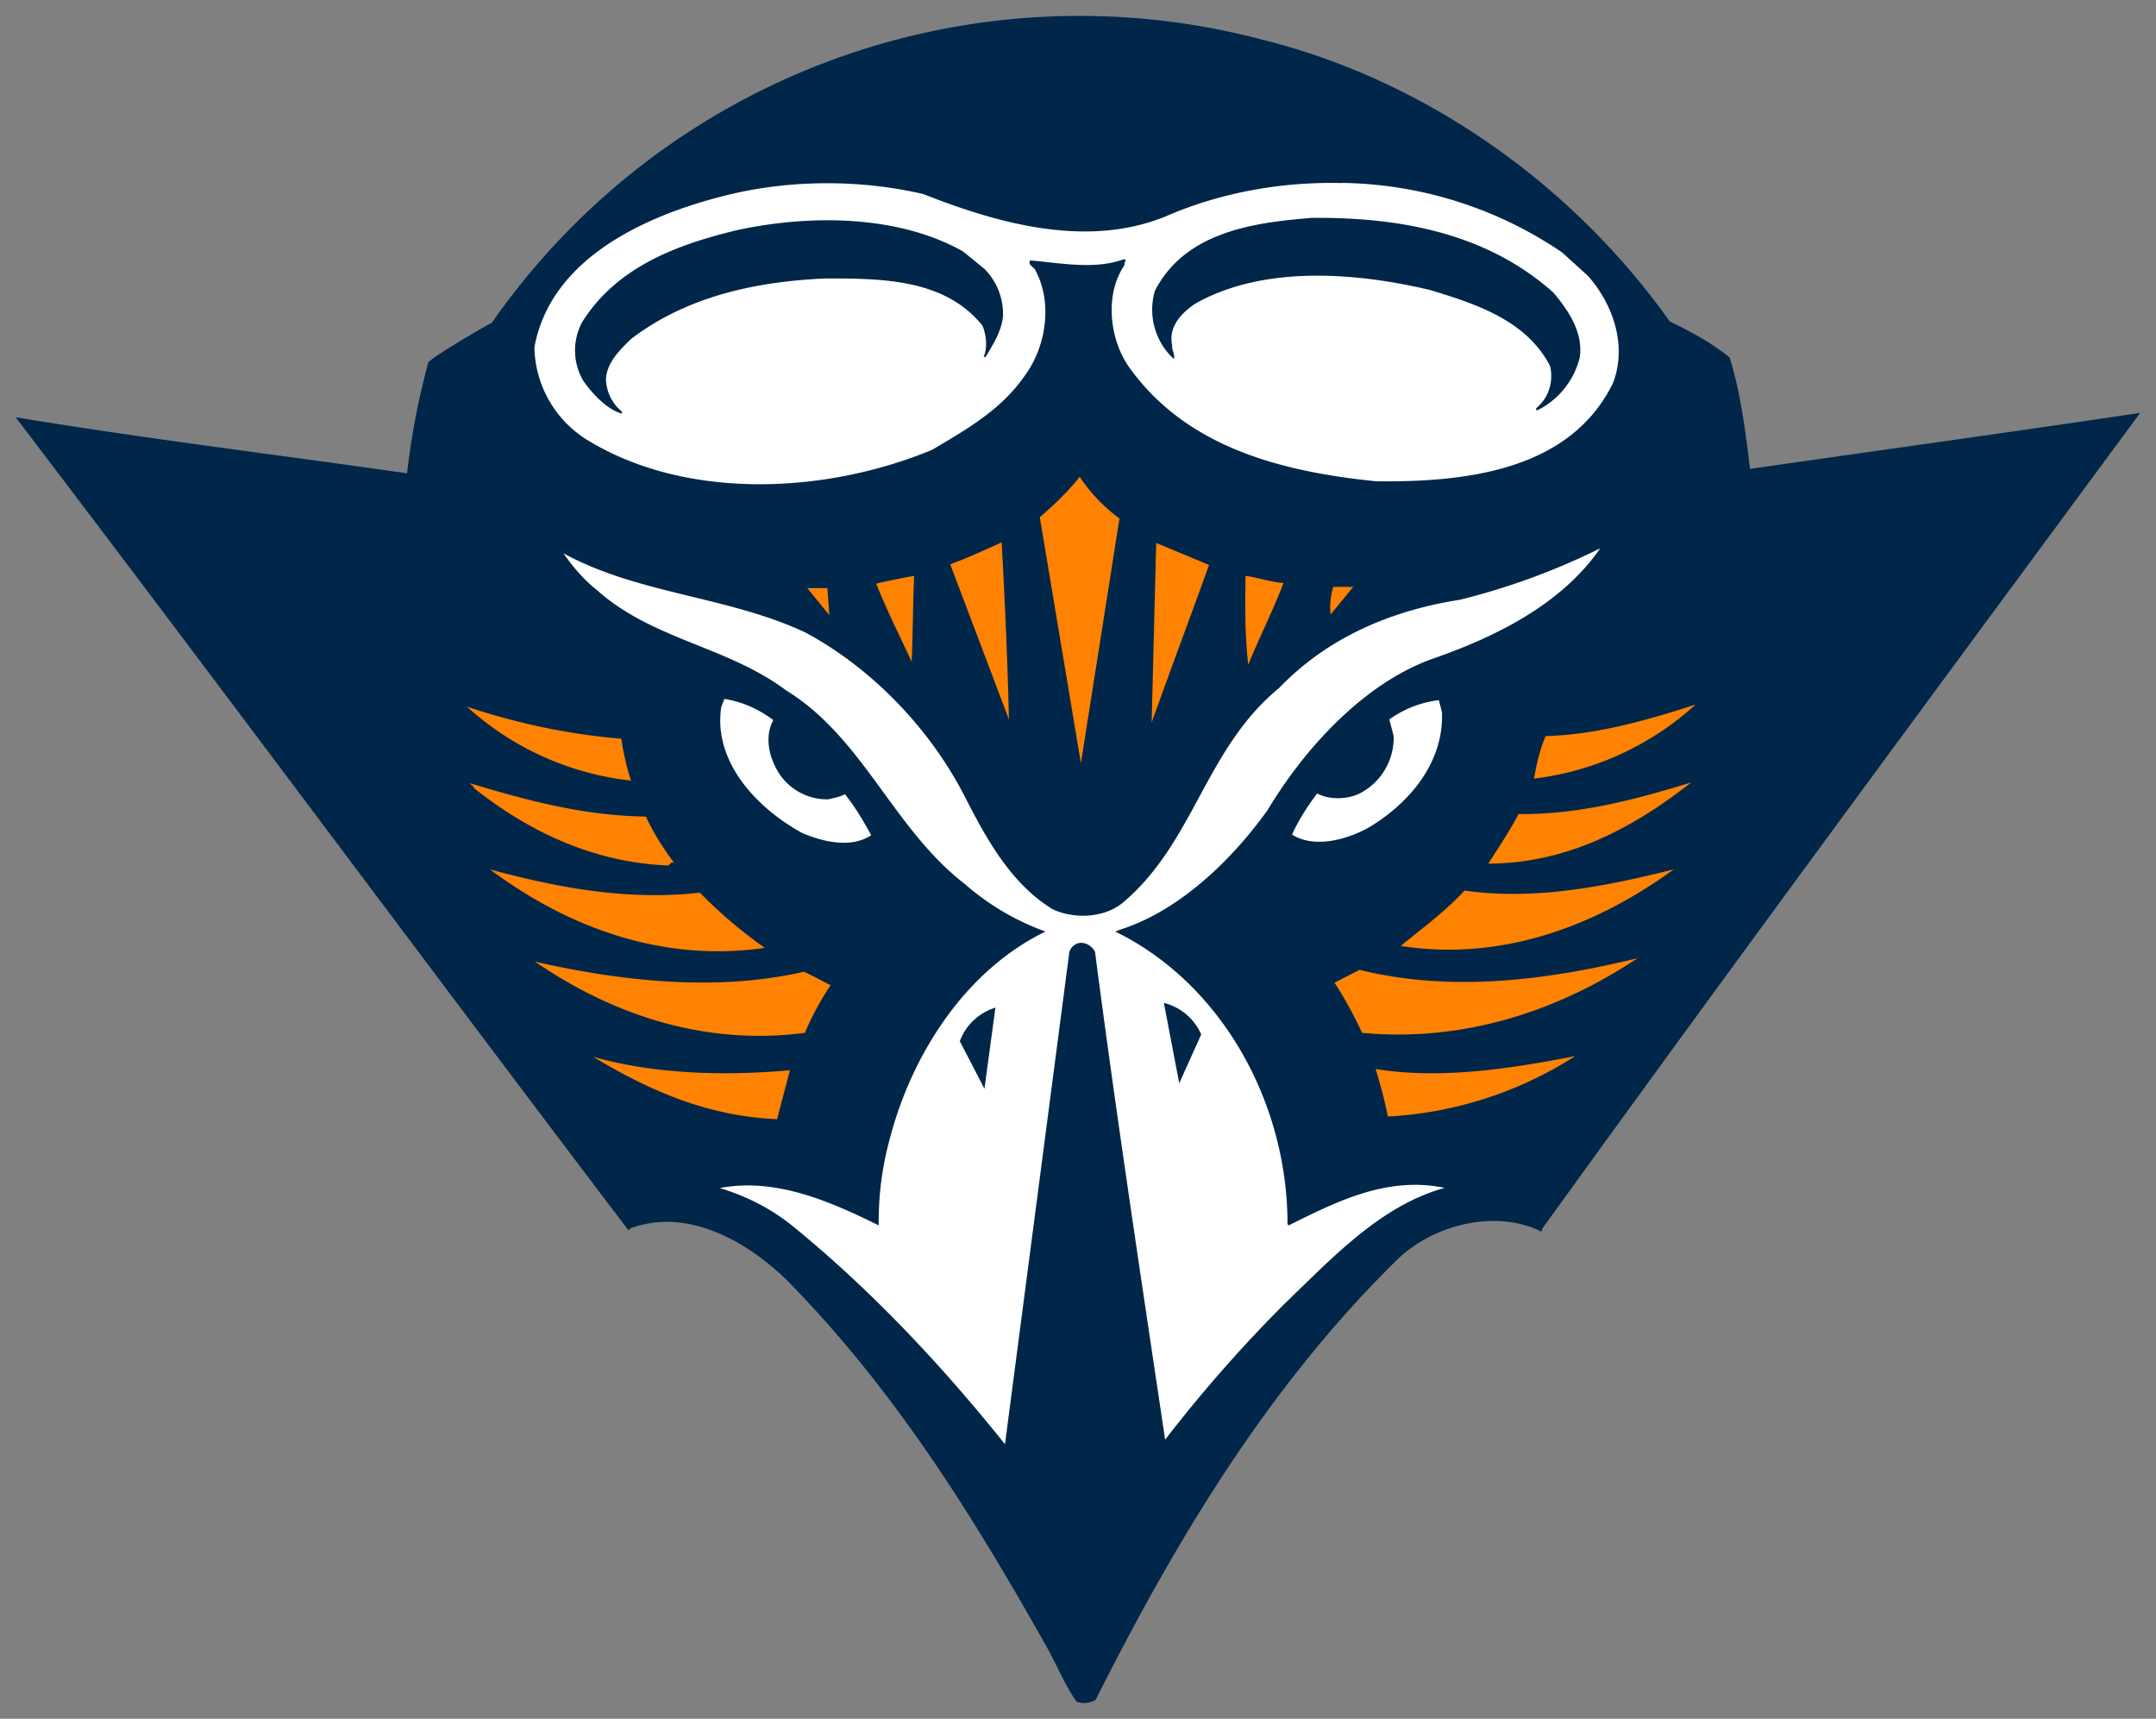 <svg xmlns="http://www.w3.org/2000/svg" xml:space="preserve" width="137.45" height="109.56"><rect width="100%" height="100%" fill="#808080" stroke="none"/><path fill="#002649" d="M106.45 20.49c1.29.62 2.59 1.31 3.82 2.3.7 2.27 1 4.64 1.3 7.1 7.98-1.15 16.55-2.33 24.87-3.57-12.76 17.3-25.57 34.62-38.11 51.99l-.05.2c-2.87-1.43-6.83-.5-9.19 1.77-8.32 8.15-14.22 18.1-19.24 28.07-.4.23-.85.27-1.23.11-.81-1.19-1.33-2.52-2.01-3.69-4.65-8.25-9.68-16.34-16.58-23.3-2.6-2.46-6.25-4.45-9.76-3.2-.08.03-.18.08-.17.2C27.02 61.24 14.1 43.8 1 26.6c8.33 1.37 16.56 2.37 24.95 3.57a47.6 47.6 0 0 1 1.35-7.05c.06-.22 2.9-1.93 4.06-2.55A45.64 45.64 0 0 1 80.44 2.52c10.1 2.5 19.6 8.95 26.01 17.97"/><path fill="#ff8200" d="M68.83 30.4c-.76.96-1.6 1.75-2.54 2.57l2.62 15.68 2.46-15.6a10.58 10.58 0 0 1-2.54-2.66zm-4.97 4.17c-1.1.5-2.18 1-3.28 1.4l3.74 9.89c-.08-3.8-.26-7.55-.46-11.29zm9.85.04-.29 11.45c1.2-3.37 2.46-6.7 3.66-10.05l-3.37-1.4zm-15.43 2.1c-.83.14-1.63.31-2.42.49.66 1.67 1.55 3.44 2.26 4.97.08-1.77.08-3.67.16-5.46zm21.13 0c-.04 1.85-.04 3.93.17 5.66.71-1.75 1.6-3.5 2.25-5.21-.83-.05-1.63-.35-2.42-.45zm5.59.7a4.3 4.3 0 0 0-.17 1.76l1.44-1.76H85zm-33.53.08 1.4 1.72-.12-1.72h-1.28zm56.63 7.42c-3.1 1-6.27 1.92-9.56 2.01-.35.78-.6 1.85-.74 2.71a18.6 18.6 0 0 0 10.3-4.72zm-78.34.13a18.6 18.6 0 0 0 10.47 4.72 16.2 16.2 0 0 1-.62-2.67 41.98 41.98 0 0 1-9.85-2.05zm78.05 4.84c-3.53 1.08-7.18 2.06-11 2.01-.56 1.07-1.25 2.11-1.93 3.16 4.9 0 9.14-2.18 12.93-5.17zm-77.88.04.29.25-.05.03c3.51 2.8 7.66 4.78 12.43 4.97.15-.08.14-.26.38-.16-.74-1-1.33-1.93-1.8-2.96-4.06-.05-7.73-1.08-11.25-2.13zm1.31 5.5c4.94 3.69 10.98 5.95 17.52 5a29.15 29.15 0 0 1-4.14-3.52c-4.66.53-9.17-.34-13.38-1.48zm75.46 0c-4.3 1.07-8.83 1.99-13.33 1.35-1.25 1.35-2.8 2.48-4.07 3.53 6.45 1 12.46-1.28 17.4-4.88zm-2.3 5.66c-5.72 1.39-11.85 2.2-17.72.74l-1.6.82c.65 1 1.23 2.06 1.76 3.2 6.53.6 12.52-1.41 17.56-4.76zm-70.32.2c4.98 3.42 10.84 5.39 17.23 4.56a18.9 18.9 0 0 1 1.64-3.04c-.59-.3-1.14-.6-1.69-.86-5.62 1.3-11.81.58-17.18-.65zm66.34 6.04c-4.1.8-8.6 1.5-12.72.82.29.95.58 2.01.78 3.03a24.48 24.48 0 0 0 11.94-3.85zm-62.61.04c3.54 2.14 7.31 3.8 11.73 3.98l.82-3.12c-4.18.38-8.68.25-12.55-.86z"/><path fill="#fff" d="M85.58 11.67c-3.88-.1-7.77.61-11.21 2.1-5.1 2.12-10.89.42-15.51-1.4-3.99-.93-8.3-.9-12.1-.03-5.11 1.19-11.62 3.9-12.69 9.8a7.1 7.1 0 0 0 3.25 5.83c6.35 3.97 15.33 3.52 22.11.7 2.07-1.23 4.37-2.51 5.87-4.68 1.38-1.83 1.82-4.63.74-6.7-.1-.3-.54-.37-.37-.69 1.88.15 4.09.62 5.99-.08l.12.08c-.12.12-.06.3-.16.41-1.22 1.88-.87 4.8.49 6.57 3.68 5 9.7 6.5 15.63 7.1 5.54.06 12.34-.61 15.1-6.28.9-2.38 0-5-1.6-6.81L99.6 16.1a25.54 25.54 0 0 0-14.02-4.44zm16.44 23.28a43.85 43.85 0 0 1-8.94 3.28c-4.37.68-8.42 2.39-11.53 5.62-4.73 3.89-5.39 9.8-9.93 13.66-1.22 1.03-3.16 1.08-4.51.45-2.68-1.64-4.25-4.54-5.58-7.14-2.2-4.32-5.9-8.2-10.18-10.5-4.93-2.32-10.63-2.43-15.43-5.05.57.82 1.3 1.69 2.13 2.34 3.56 3.18 8.3 3.58 12.07 6.4 4.94 3.04 6.79 8.79 11.4 12.35a16.14 16.14 0 0 0 5.13 3.02c-5.21 2.54-8.56 7.96-9.93 13.23a19.94 19.94 0 0 0-.7 5.5c-3.06-1.51-6.55-3.06-10.13-2.38 1.64.5 3.2 1.26 4.64 2.42 5 4.07 9.53 8.9 13.54 13.91l4.1-31.35a.8.8 0 0 1 .74-.61c.34 0 .7.19.9.57 1.33 10.24 2.95 20.91 4.47 31.1a90.34 90.34 0 0 1 7.6-8.65c3.07-2.95 6.15-6.28 10.22-7.4-3.69-.77-6.94.9-9.94 2.39l-.08-.08c.02-7.62-4.11-15.29-10.98-18.65l.4-.15c3.69-1.2 7.01-4.38 9.31-7.59 2.35-3.92 6.12-8.07 10.5-9.64 3.94-1.37 8.2-3.42 10.71-7.05zm-55.84 9.6-.2.53c-.52 3.48 2.26 6.44 5.2 8.04 1.3.53 3.06.98 4.36.12-.5-.93-1.05-1.84-1.68-2.62-.33.2-.7.23-1.03.33a3.65 3.65 0 0 1-3.16-1.65c-.64-1-.95-2.31-.37-3.4-.96-.72-2-1.17-3.12-1.35zm45.54.08a6.82 6.82 0 0 0-3.15 1.23l.28 1.06a4 4 0 0 1-2.17 3.66c-.82.4-1.96.4-2.71 0-.62.82-1.18 1.69-1.6 2.62 1.43.9 3.5.32 4.87-.44 2.5-1.48 4.81-4.06 4.69-7.35l-.2-.78z"/><path fill="#002649" d="M83.52 13.9c-3.84.3-8 .98-9.89 4.63a4.27 4.27 0 0 0 1.2 4.35c.11-.28-.15-.56-.1-.87-.26-1.14.56-2.05 1.48-2.66 4.33-2.44 10.18-2 14.98-.86 2.8.86 6.1 1.88 7.63 4.84.23.95-.06 2-.86 2.67-.04.04-.07.12.04.16a5.14 5.14 0 0 0 2.71-3.36c.24-1.6-.71-3-1.68-4.15-4.2-3.75-9.7-4.83-15.51-4.76zm-30.9.14c-1.86.01-3.73.23-5.5.6-3.8.9-7.76 2.3-10.01 5.9a3.82 3.82 0 0 0 .08 3.74c.6.85 1.5 1.81 2.46 2.09v-.13a2.79 2.79 0 0 1-1.02-2.05c.04-1.06.87-1.87 1.6-2.58 3.53-2.7 7.9-3.66 12.39-3.86 3.62 0 7.6.02 10.01 3 .25.6.34 1.4.08 2h.13c.47-.8.98-1.58 1.1-2.53a4.07 4.07 0 0 0-1.18-3.08l-1.36-1.11c-2.57-1.45-5.66-2-8.77-1.99zM74.2 63.93l.98 5.12 1.4-3.11a3.51 3.51 0 0 0-2.38-2.01zm-10.73.3a3.5 3.5 0 0 0-2.28 2.14l1.57 3.03.7-5.16z"/></svg>